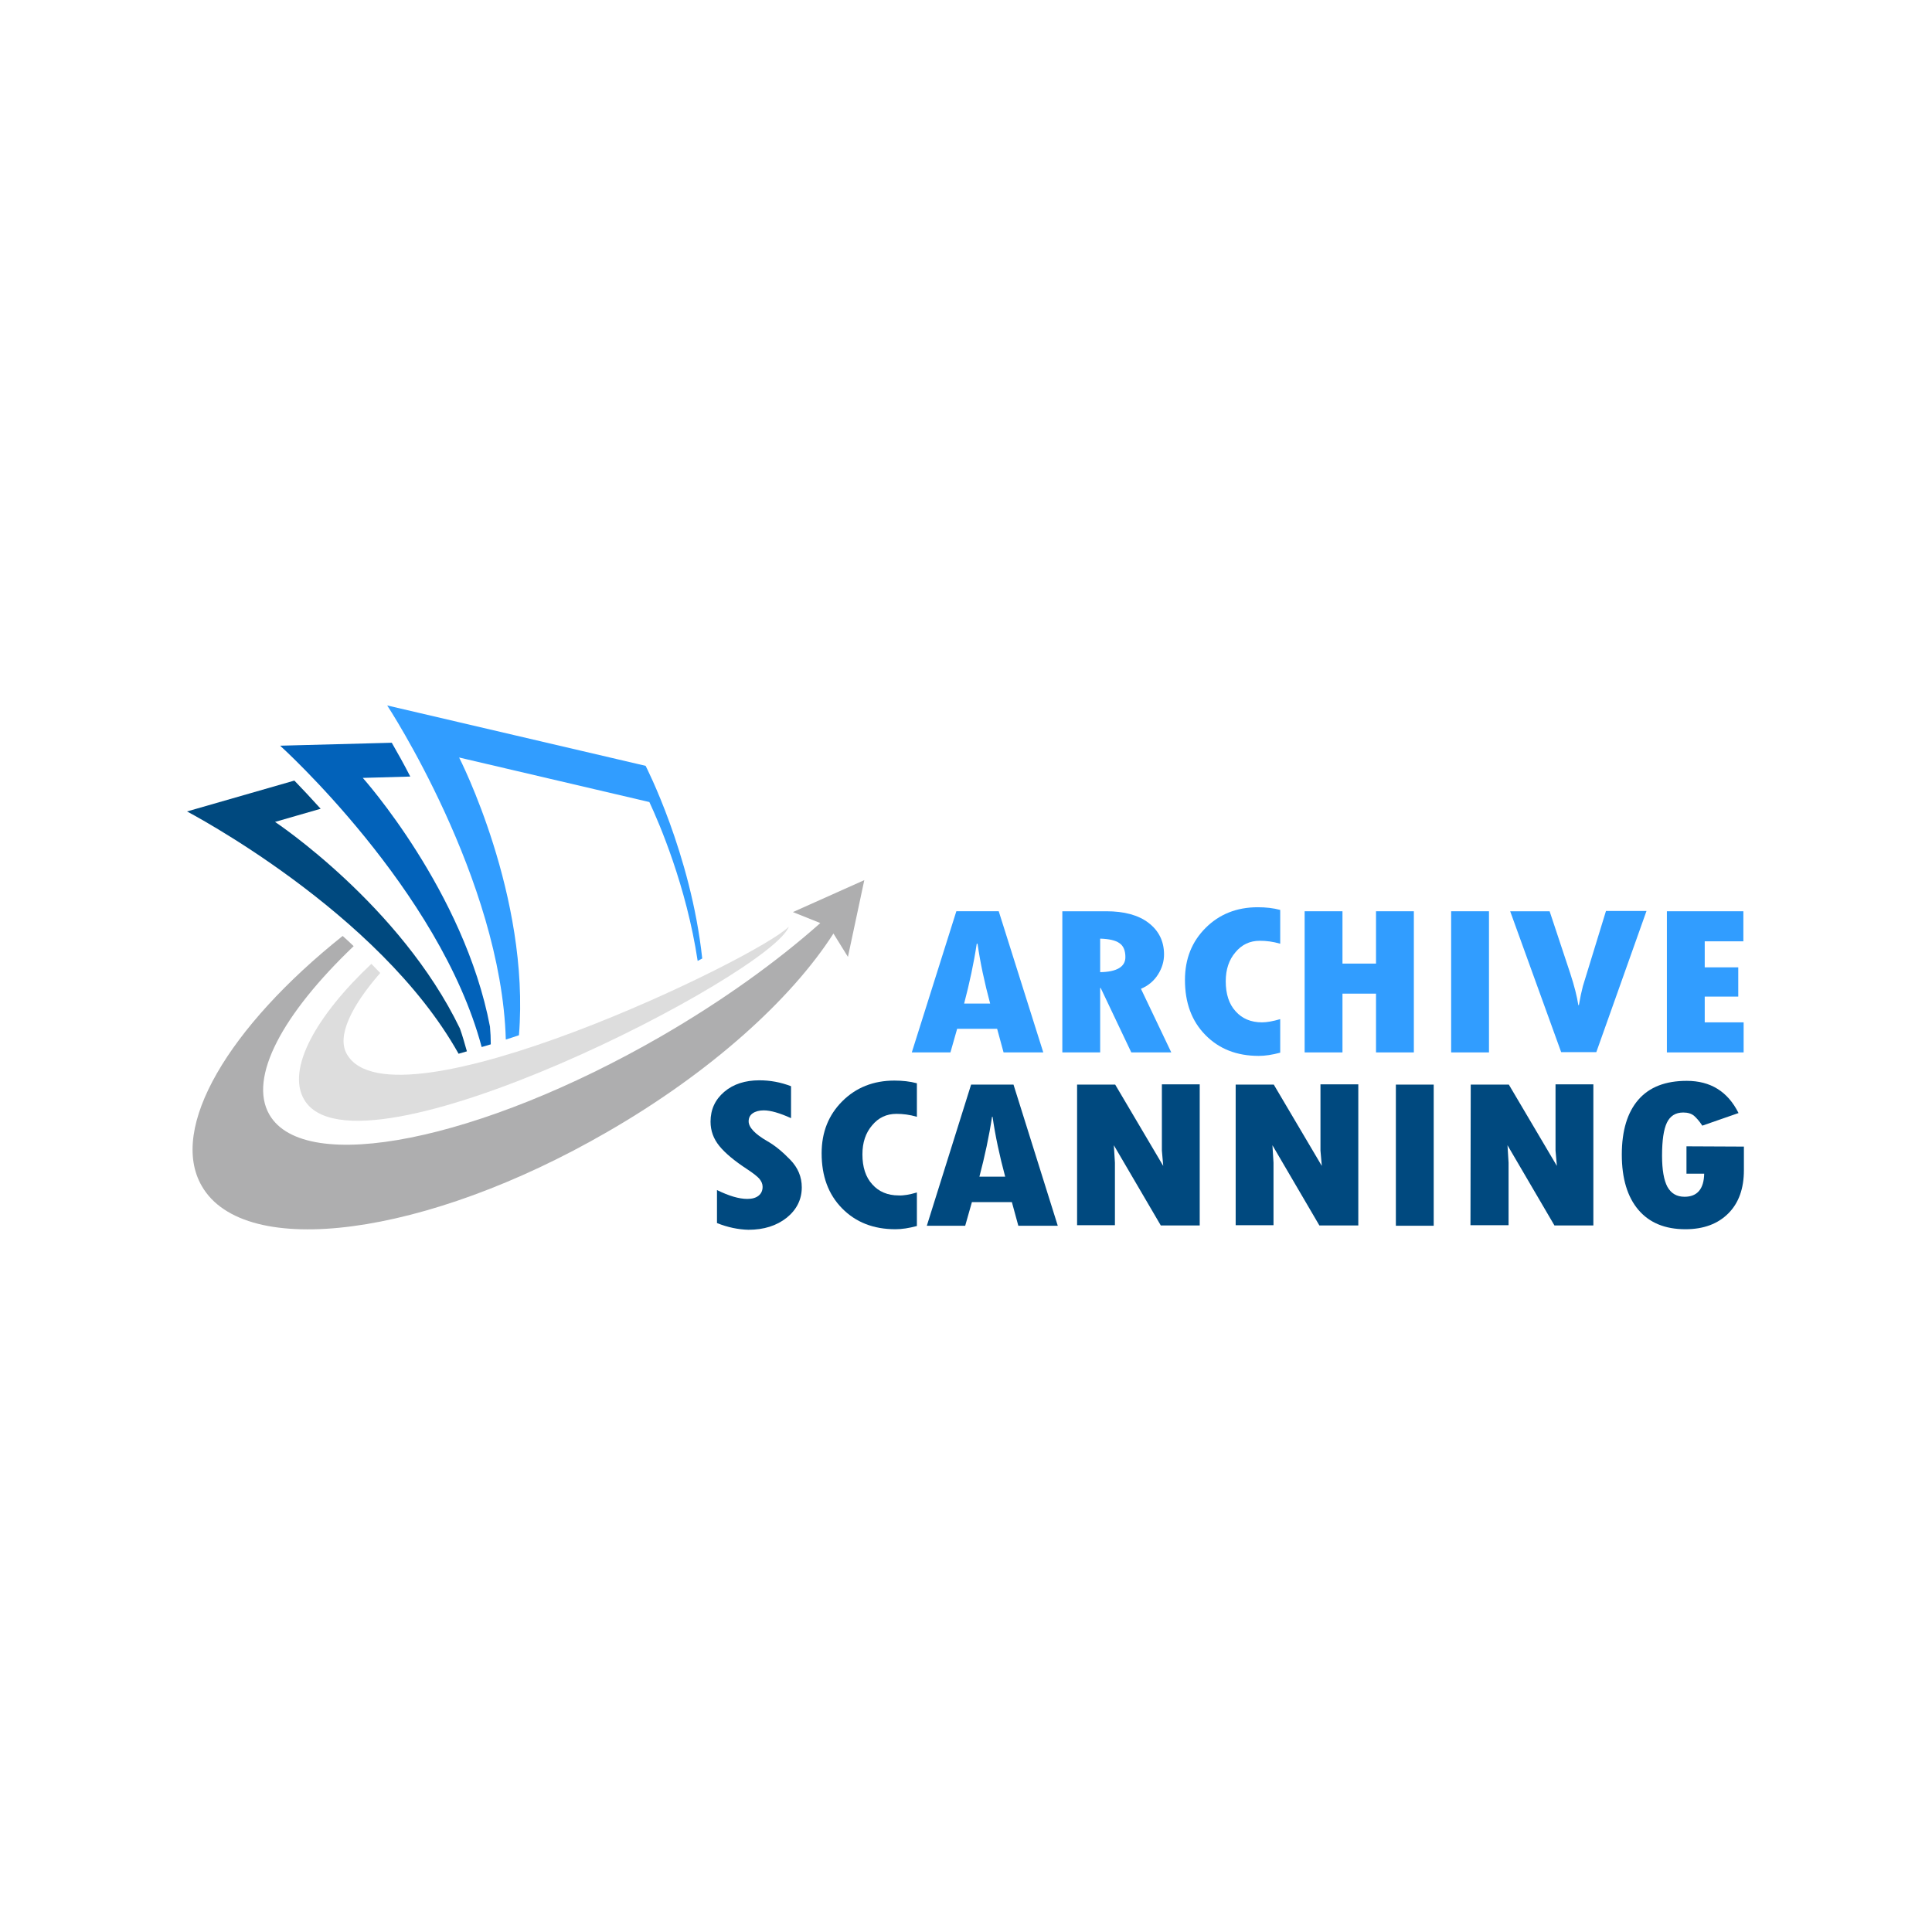 <?xml version="1.0" encoding="utf-8"?>
<!-- Generator: Adobe Illustrator 25.2.3, SVG Export Plug-In . SVG Version: 6.00 Build 0)  -->
<svg version="1.1" id="Layer_1" xmlns="http://www.w3.org/2000/svg" xmlns:xlink="http://www.w3.org/1999/xlink" x="0px" y="0px"
	 viewBox="0 0 720 720" style="enable-background:new 0 0 720 720;" xml:space="preserve">
<style type="text/css">
	.st0{fill-rule:evenodd;clip-rule:evenodd;fill:#AEAEAF;}
	.st1{fill-rule:evenodd;clip-rule:evenodd;fill:#DDDDDD;}
	.st2{fill:#00497F;}
	.st3{fill:#0262BA;}
	.st4{fill:#319DFF;}
</style>
<g>
	<g>
		<path class="st0" d="M322.1,328l-6.1,28.6l-5.4-8.7c-15.7,24.5-45.8,51.8-84.4,74c-67.3,38.9-135,47.9-151,20.1
			c-12.5-21.6,10-59.3,52.5-93.2c1.4,1.3,2.8,2.5,4.1,3.8c-26.4,25.2-39.4,49-31.4,62.8c13.2,22.8,78.5,9.7,145.8-29.1
			c23-13.3,43.3-27.9,59.5-42.3l-10.2-4.1L322.1,328z"/>
		<path class="st1" d="M294,345.3c-6.6,17.7-161.5,97.6-180.7,64.4c-6.6-11.4,4.7-31.3,25.1-50.5c1.1,1.1,2.2,2.3,3.3,3.4
			c-10.9,12.5-16.3,23.7-12.4,30.3C146.4,422.6,282.8,356.9,294,345.3z"/>
		<path class="st2" d="M170.9,392.7c1-0.3,2-0.6,3.1-0.9c-0.8-2.8-1.6-5.7-2.6-8.5c-22.2-46-68.9-77-68.9-77l17-4.9
			c-3.7-4.1-7-7.6-9.8-10.5l-40,11.5C69.6,302.4,141.2,339.6,170.9,392.7z"/>
		<path class="st3" d="M179.5,390.2c1.1-0.3,2.3-0.7,3.4-1c0-2.2-0.1-4.4-0.3-6.6c-9.6-50.5-47.4-92.7-47.4-92.7l17.7-0.5
			c-2.5-4.9-4.9-9.1-6.9-12.6l-41.6,1.1C104.4,277.9,163.9,331.6,179.5,390.2z"/>
		<path class="st4" d="M193.4,385.8c4.2-51.9-22.3-103.5-22.3-103.5l70.9,16.6c3.6,7.7,13.8,31.3,18,59.2c0.6-0.3,1.1-0.6,1.7-0.9
			c-4.2-39-21.1-71.8-21.1-71.8l-96.3-22.5c0,0,42.5,64.7,44.2,124.5C190.1,386.9,191.7,386.4,193.4,385.8z"/>
	</g>
	<g>
		<g>
			<path class="st4" d="M388.8,392.2H374l-2.4-8.8h-14.9l-2.5,8.8h-14.4l16.6-52.6h15.8L388.8,392.2z M369,374
				c-2.1-7.8-3.7-15.3-4.7-22.3H364c-1.1,7.3-2.7,14.7-4.7,22.3H369z"/>
			<path class="st4" d="M395.9,339.6h16.4c6.6,0,11.9,1.4,15.7,4.3c3.8,2.9,5.8,6.8,5.8,11.8c0,2.5-0.7,5-2.2,7.4s-3.6,4.2-6.4,5.4
				l11.3,23.7h-14.9l-11.4-24h-0.2v24h-14.1L395.9,339.6L395.9,339.6z M410,349.8v12.5c6.2-0.1,9.4-2,9.4-5.6c0-2.4-0.7-4.2-2.2-5.2
				C415.7,350.4,413.2,349.9,410,349.8z"/>
			<path class="st4" d="M477.1,379.8v12.5c-3,0.8-5.6,1.2-8,1.2c-8.2,0-14.8-2.6-19.9-7.8c-5.1-5.2-7.6-12-7.6-20.5
				c0-7.9,2.6-14.3,7.7-19.4c5.1-5.1,11.6-7.7,19.4-7.7c3,0,5.8,0.3,8.4,1v12.6c-2.7-0.8-5.2-1.1-7.6-1.1c-3.7,0-6.7,1.4-9.1,4.3
				c-2.4,2.8-3.6,6.4-3.6,10.8c0,4.7,1.2,8.5,3.7,11.2c2.4,2.7,5.7,4.1,9.8,4.1C472.1,381,474.4,380.6,477.1,379.8z"/>
			<path class="st4" d="M486.2,339.6h14.1v19.5h12.5v-19.5h14.1v52.6h-14.1v-21.9h-12.5v21.9h-14.1V339.6z"/>
			<path class="st4" d="M540.8,339.6h14.1v52.6h-14.1V339.6z"/>
			<path class="st4" d="M562.8,339.6h14.7l7.7,23.2c1.5,4.6,2.5,8.5,3,11.8h0.2c0.5-2.9,1-5.2,1.5-7.1l8.6-28h15.1l-18.7,52.6h-13.1
				L562.8,339.6z"/>
			<path class="st4" d="M621.2,339.6h28.5v11.2h-14.4v9.7h12.5v10.9h-12.5v9.6h14.5v11.2h-28.6V339.6z"/>
		</g>
		<g>
			<path class="st2" d="M267.2,455.8v-12.3c4.5,2.2,8.2,3.3,11.3,3.3c1.8,0,3.2-0.4,4.2-1.2s1.5-1.9,1.5-3.3c0-1.1-0.4-2-1.2-3
				c-0.8-0.9-2.2-2-4.3-3.4c-4.9-3.2-8.4-6.1-10.6-8.8s-3.3-5.7-3.3-9.1c0-4.5,1.7-8.2,5.1-11.1c3.4-2.9,7.8-4.3,13.1-4.3
				c4,0,7.9,0.7,11.8,2.2v11.9c-4.2-1.9-7.6-2.9-10.2-2.9c-1.7,0-3.1,0.4-4.1,1.1c-1,0.7-1.5,1.7-1.5,3c0,2.2,2.3,4.7,7,7.4
				c2.8,1.6,5.6,3.9,8.5,6.9s4.3,6.4,4.3,10.3c0,4.5-1.9,8.3-5.6,11.3c-3.8,3-8.5,4.5-14.3,4.5C275.1,458.2,271.2,457.4,267.2,455.8
				z"/>
			<path class="st2" d="M341.7,444.4v12.5c-3,0.8-5.6,1.2-8,1.2c-8.2,0-14.8-2.6-19.9-7.8s-7.6-12-7.6-20.5c0-7.9,2.6-14.3,7.7-19.4
				c5.1-5.1,11.6-7.7,19.4-7.7c3,0,5.8,0.3,8.4,1v12.5c-2.7-0.8-5.2-1.1-7.6-1.1c-3.7,0-6.7,1.4-9.1,4.3c-2.4,2.8-3.6,6.4-3.6,10.8
				c0,4.7,1.2,8.5,3.7,11.2c2.4,2.7,5.7,4.1,9.8,4.1C336.7,445.6,339,445.2,341.7,444.4z"/>
			<path class="st2" d="M394.2,456.8h-14.7l-2.4-8.8h-14.9l-2.5,8.8h-14.3l16.5-52.6h15.8L394.2,456.8z M374.6,438.5
				c-2.1-7.8-3.7-15.3-4.7-22.3h-0.2c-1.1,7.3-2.7,14.7-4.7,22.3H374.6z"/>
			<path class="st2" d="M401.4,404.2h14.2l17.9,30.3l-0.5-5.7v-24.7h14.1v52.6h-14.5l-17.5-29.9l0.4,6.5v23.3h-14.1V404.2z"/>
			<path class="st2" d="M460.5,404.2h14.2l17.9,30.3l-0.5-5.7v-24.7h14.1v52.6h-14.5l-17.5-29.9l0.4,6.5v23.3h-14.1V404.2z"/>
			<path class="st2" d="M520.2,404.2h14.1v52.6h-14.1V404.2z"/>
			<path class="st2" d="M548.1,404.2h14.2l17.9,30.3l-0.5-5.7v-24.7h14.1v52.6h-14.5l-17.5-29.9l0.4,6.5v23.3H548L548.1,404.2
				L548.1,404.2z"/>
			<path class="st2" d="M649.9,427.3v8.8c0,6.8-1.9,12.2-5.8,16.1s-9.2,5.9-16,5.9c-7.6,0-13.4-2.4-17.5-7.2
				c-4.1-4.8-6.2-11.7-6.2-20.6c0-9,2.1-15.8,6.2-20.5c4.1-4.7,10.1-7,18-7c8.9,0,15.3,4,19.3,12l-13.5,4.7
				c-1.1-1.7-2.2-2.9-3.1-3.7c-1-0.8-2.3-1.2-4-1.2c-2.9,0-4.9,1.3-6.1,3.8c-1.2,2.5-1.8,6.6-1.8,12.3c0,5.3,0.7,9.2,2,11.6
				c1.4,2.5,3.5,3.7,6.4,3.7c4.7,0,7.2-2.9,7.3-8.6h-6.6v-10.2L649.9,427.3L649.9,427.3z"/>
		</g>
	</g>
</g>
</svg>
